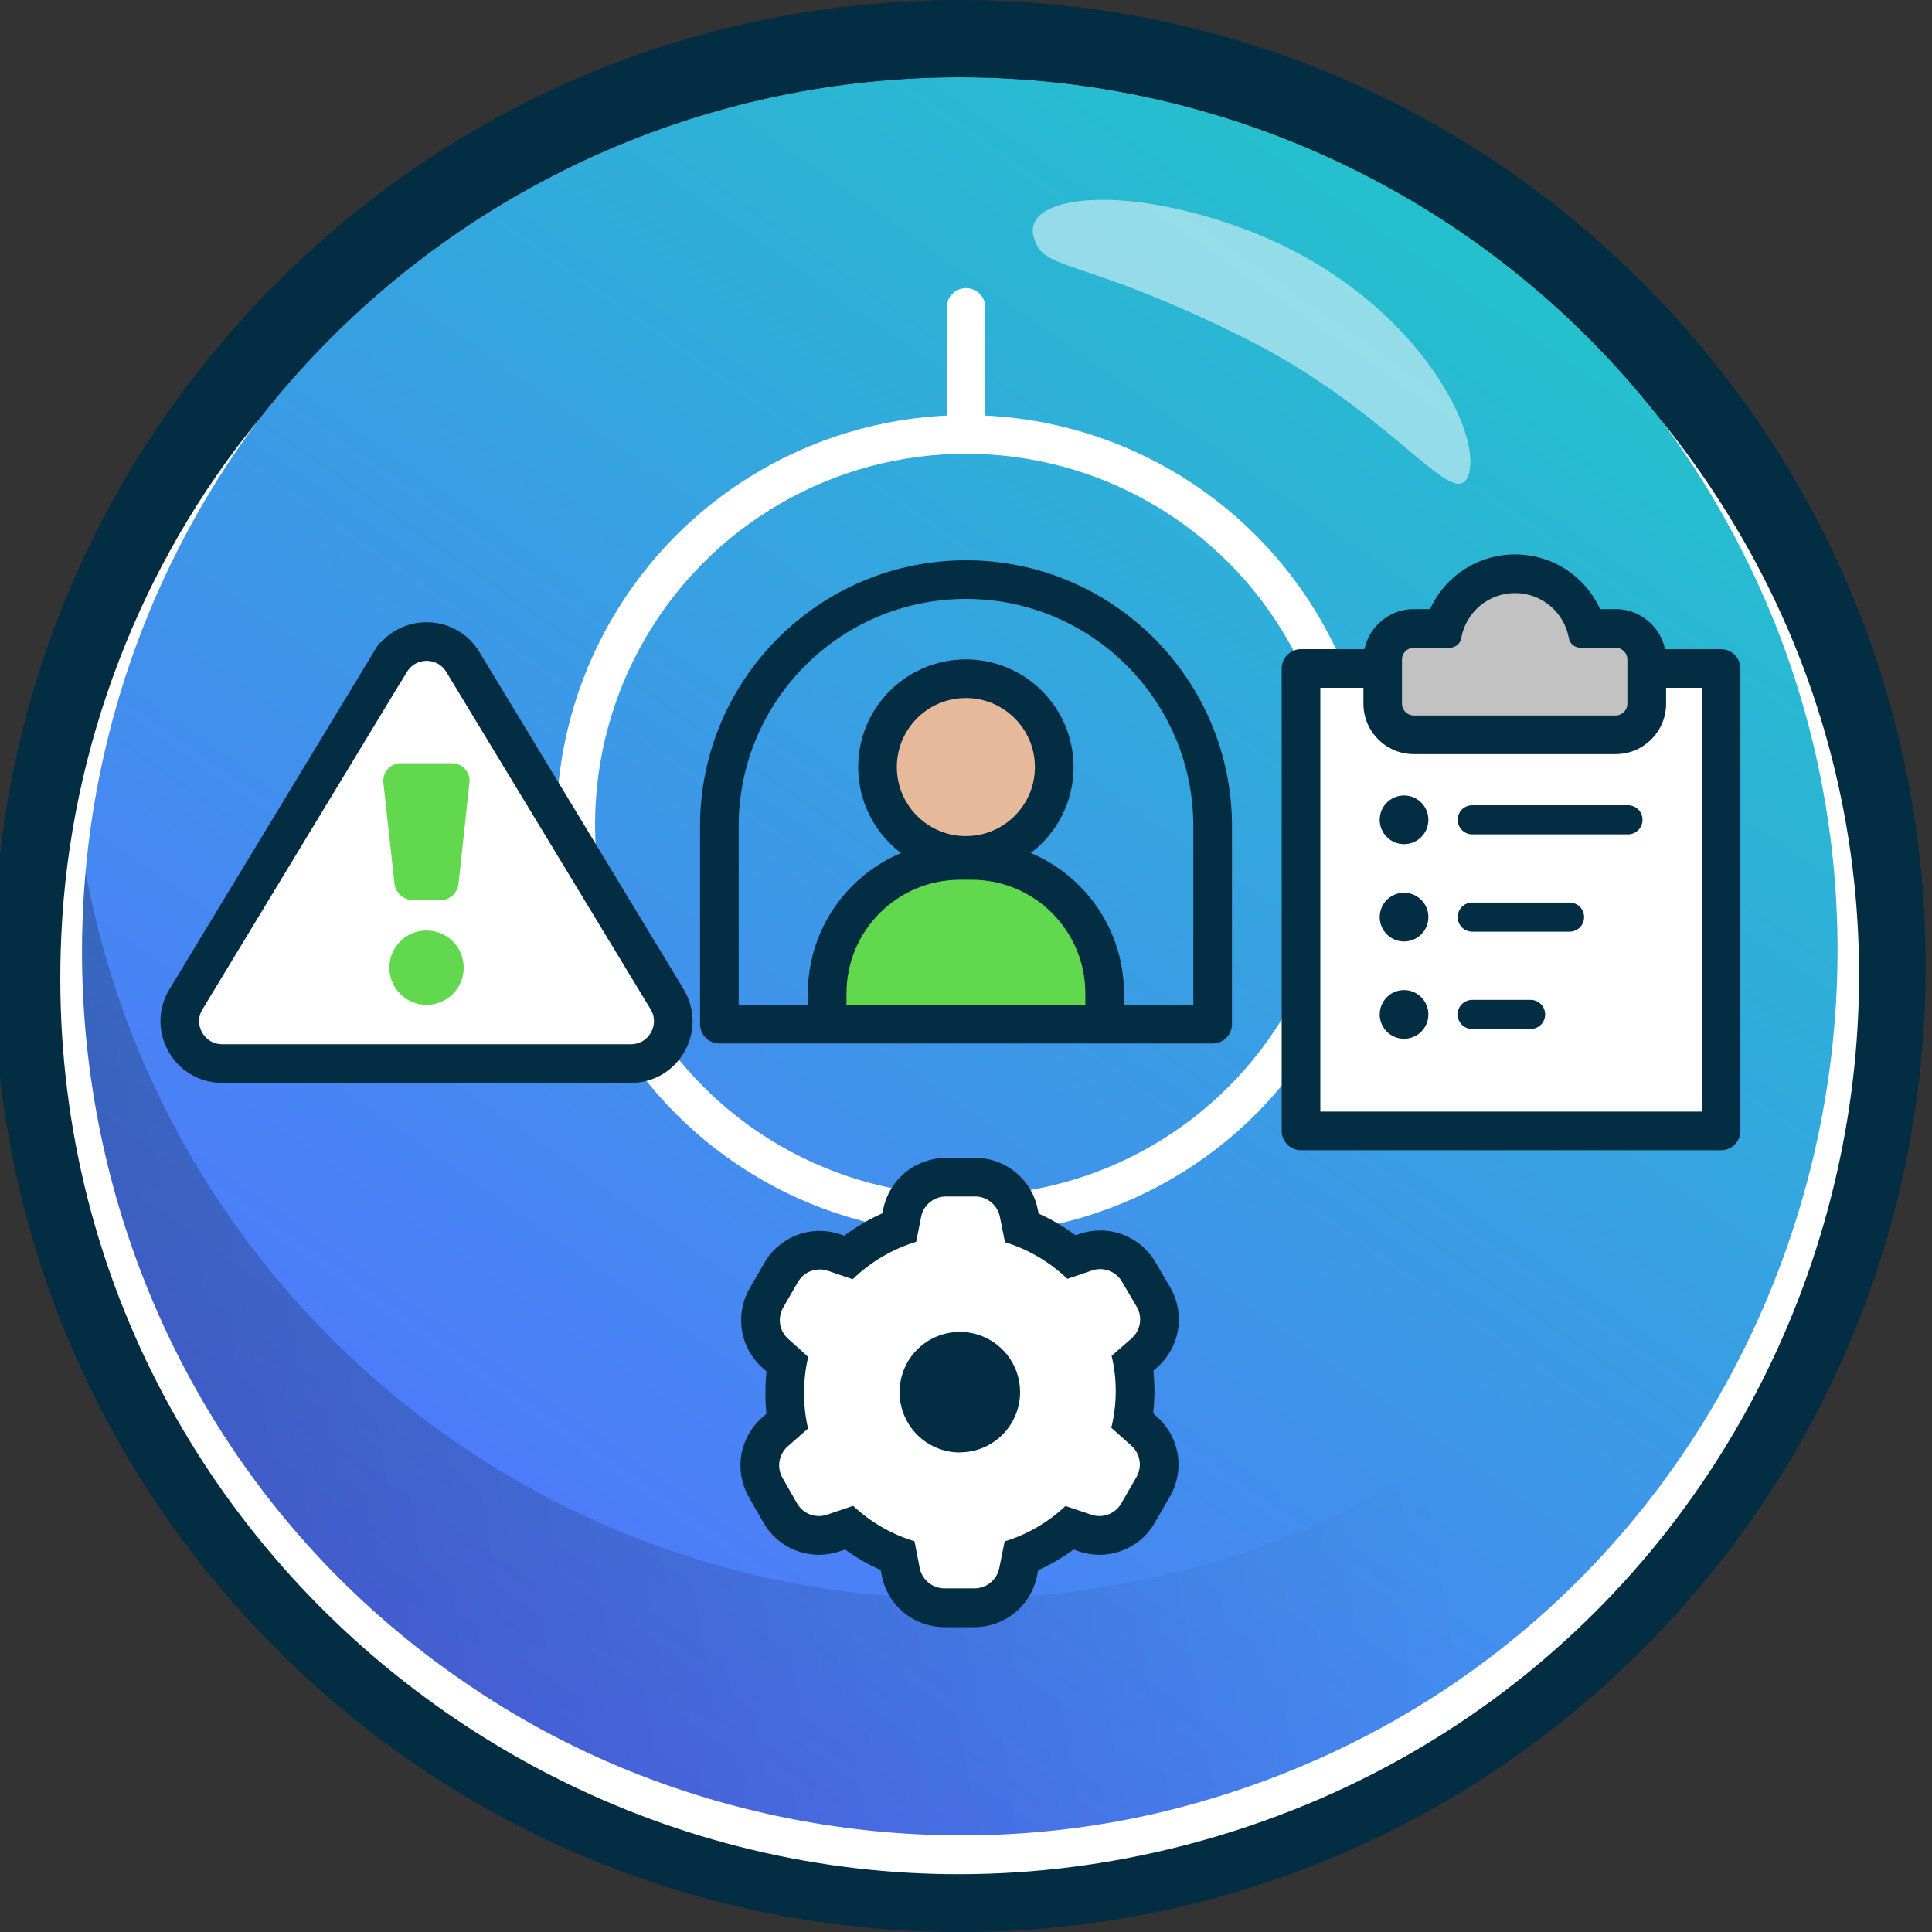 <?xml version="1.0" encoding="UTF-8"?>
<svg xmlns="http://www.w3.org/2000/svg" width="300" height="300" xmlns:xlink="http://www.w3.org/1999/xlink" viewBox="0 0 300 300">
  <rect x="0" y="0" width="300" height="300" fill="#333333" stroke="none"/>
  <defs>
    <style>
      .cls-1, .cls-2, .cls-3, .cls-4 {
        fill: none;
      }

      .cls-2, .cls-5, .cls-6, .cls-7 {
        stroke-miterlimit: 10;
      }

      .cls-2, .cls-5, .cls-6, .cls-7, .cls-8, .cls-3, .cls-4 {
        stroke-width: 6px;
      }

      .cls-2, .cls-3 {
        stroke: #fff;
      }

      .cls-9 {
        fill: url(#linear-gradient-2);
      }

      .cls-10 {
        fill: #032d42;
      }

      .cls-11, .cls-5, .cls-8, .cls-12 {
        fill: #fff;
      }

      .cls-13 {
        fill: #c2c2c2;
      }

      .cls-14, .cls-7 {
        fill: #62d84e;
      }

      .cls-15 {
        fill: url(#linear-gradient);
      }

      .cls-5, .cls-6, .cls-7, .cls-8, .cls-4 {
        stroke: #032d42;
      }

      .cls-6 {
        fill: #e6b99b;
      }

      .cls-16 {
        isolation: isolate;
      }

      .cls-8, .cls-3, .cls-4 {
        stroke-linecap: round;
        stroke-linejoin: round;
      }

      .cls-17 {
        mix-blend-mode: multiply;
        opacity: .3;
      }

      .cls-12 {
        opacity: .5;
      }

      .cls-18 {
        clip-path: url(#clippath);
      }
    </style>
    <linearGradient id="linear-gradient" x1="73.08" y1="258.44" x2="229.22" y2="35.45" gradientTransform="matrix(1, 0, 0, 1, 0, 0)" gradientUnits="userSpaceOnUse">
      <stop offset="0" stop-color="#5274ff"/>
      <stop offset="1" stop-color="#24c1cd"/>
    </linearGradient>
    <linearGradient id="linear-gradient-2" x1="-37.33" y1="229.89" x2="215.5" y2="187.38" gradientTransform="matrix(1, 0, 0, 1, 0, 0)" gradientUnits="userSpaceOnUse">
      <stop offset="0" stop-color="#000"/>
      <stop offset="1" stop-color="#000" stop-opacity="0"/>
    </linearGradient>
    <clipPath id="clippath">
      <path class="cls-1" d="M188.3,159.03H111.7v-30.73c0-21.14,17.16-38.3,38.3-38.3h0c21.14,0,38.3,17.16,38.3,38.3v30.73h0Z"/>
    </clipPath>
  </defs>
  <g class="cls-16">
    <g id="fill">
      <circle class="cls-15" cx="149.02" cy="150" r="138"/>
    </g>
    <g id="reflection_layer" data-name="reflection layer">
      <g class="cls-17">
        <path class="cls-9" d="M287.02,150c0,76.22-61.79,138-138,138S11.02,226.22,11.02,150c0-6.75,.48-13.38,1.42-19.87,9.64,66.8,67.11,118.12,136.58,118.12s126.94-51.32,136.58-118.12c.94,6.49,1.42,13.12,1.42,19.87Z"/>
      </g>
    </g>
    <g id="icon">
      <g>
        <g>
          <line class="cls-3" x1="69.68" y1="128.06" x2="89.4" y2="128.06"/>
          <line class="cls-3" x1="230.32" y1="128.06" x2="210.6" y2="128.06"/>
        </g>
        <line class="cls-3" x1="150" y1="47.74" x2="150" y2="67.46"/>
        <line class="cls-3" x1="150" y1="208.37" x2="150" y2="188.66"/>
        <circle class="cls-2" cx="150" cy="128.06" r="60.6"/>
      </g>
      <g>
        <g class="cls-18">
          <path class="cls-7" d="M171.53,154.26v12.99s-8.35,3.67-22.23,3.67-20.86-4.32-20.86-4.32v-12.35h0c0-11.4,9.24-20.64,20.64-20.64h1.81c11.4,0,20.64,9.24,20.64,20.64h0Z"/>
          <circle class="cls-6" cx="149.98" cy="119.11" r="13.72"/>
        </g>
        <path class="cls-4" d="M188.3,159.03H111.7v-30.73c0-21.14,17.16-38.3,38.3-38.3h0c21.14,0,38.3,17.16,38.3,38.3v30.73h0Z"/>
      </g>
      <g>
        <path class="cls-5" d="M60.6,102.79l-31.72,52.37c-2.66,4.38,.5,9.99,5.63,9.99h63.45c5.13,0,8.28-5.6,5.63-9.99l-31.72-52.37c-2.56-4.23-8.69-4.23-11.25,0Z"/>
        <g>
          <path class="cls-14" d="M62.28,139.09c.53,.44,1.2,.68,1.89,.67l2.06,.04h2.06c.69,.01,1.36-.23,1.89-.67,.53-.44,.88-1.05,1-1.73l1.73-16c.02-.38-.04-.77-.18-1.13-.14-.36-.35-.68-.62-.96s-.6-.48-.96-.62-.74-.2-1.13-.18h-7.61c-.38-.02-.77,.04-1.13,.18-.36,.14-.68,.35-.96,.62s-.48,.6-.62,.96c-.14,.36-.2,.74-.18,1.13l1.75,15.96c.12,.68,.47,1.29,1,1.73Z"/>
          <path class="cls-14" d="M66.23,144.49c-3.19,0-5.77,2.58-5.77,5.77s2.58,5.77,5.77,5.77,5.77-2.58,5.77-5.77-2.58-5.77-5.77-5.77Z"/>
        </g>
      </g>
      <g>
        <rect class="cls-8" x="202.02" y="103.8" width="65.23" height="71.81"/>
        <path class="cls-10" d="M245.98,142.41c0-.6-.24-1.18-.66-1.6-.43-.43-1-.66-1.6-.66h-15.11c-.6,0-1.18,.24-1.6,.66-.43,.43-.66,1-.66,1.6s.24,1.18,.66,1.6c.43,.43,1,.66,1.6,.66h15.11c.6,0,1.18-.24,1.6-.66,.43-.43,.66-1,.66-1.6Z"/>
        <circle class="cls-10" cx="218.02" cy="142.41" r="3.78"/>
        <path class="cls-10" d="M228.6,155.26c-.6,0-1.18,.24-1.6,.66-.43,.43-.66,1-.66,1.6s.24,1.18,.66,1.6c.43,.43,1,.66,1.6,.66h9.07c.6,0,1.18-.24,1.6-.66,.43-.43,.66-1,.66-1.6s-.24-1.18-.66-1.6c-.43-.43-1-.66-1.6-.66h-9.07Z"/>
        <circle class="cls-10" cx="218.02" cy="157.52" r="3.78"/>
        <path class="cls-10" d="M255.05,127.3c0-.6-.24-1.18-.66-1.6-.43-.43-1-.66-1.6-.66h-24.18c-.6,0-1.18,.24-1.6,.66-.43,.43-.66,1-.66,1.6s.24,1.18,.66,1.6c.43,.43,1,.66,1.6,.66h24.18c.6,0,1.18-.24,1.6-.66,.43-.43,.66-1,.66-1.6h0Z"/>
        <circle class="cls-10" cx="218.02" cy="127.3" r="3.78"/>
        <g>
          <path class="cls-13" d="M219.53,114.11c-2.66,0-4.83-2.17-4.83-4.83v-6.86c0-2.66,2.17-4.83,4.83-4.83h4.63c1.34-4.98,5.85-8.49,11.1-8.49s9.76,3.51,11.1,8.49h4.52c2.66,0,4.83,2.17,4.83,4.83v6.86c0,2.66-2.17,4.83-4.83,4.83h-31.35Z"/>
          <path class="cls-10" d="M235.25,92.09c4.19,0,7.67,3.04,8.37,7.03,.15,.86,.92,1.46,1.79,1.46h5.46c1.01,0,1.83,.82,1.83,1.83v6.86c0,1.01-.82,1.83-1.83,1.83h-31.34c-1.01,0-1.83-.82-1.83-1.83v-6.86c0-1.01,.82-1.83,1.83-1.83h5.57c.87,0,1.64-.61,1.79-1.46,.69-3.99,4.18-7.03,8.37-7.03m0-6c-5.81,0-10.9,3.41-13.2,8.49h-2.52c-4.32,0-7.83,3.51-7.83,7.83v6.86c0,4.32,3.51,7.83,7.83,7.83h31.34c4.32,0,7.83-3.51,7.83-7.83v-6.86c0-4.32-3.51-7.83-7.83-7.83h-2.42c-2.3-5.08-7.39-8.49-13.2-8.49h0Z"/>
        </g>
      </g>
      <g>
        <path class="cls-11" d="M146.65,249.65c-1.53,0-3.04-.52-4.25-1.46-1.27-.99-2.15-2.39-2.5-3.96l-.51-2.62c-2.74-1.04-5.32-2.53-7.59-4.38l-2.42,.82c-.71,.24-1.46,.36-2.21,.36-.83,0-1.65-.15-2.44-.44-1.49-.56-2.75-1.63-3.55-3.01l-2.27-3.97c-.79-1.37-1.08-2.99-.83-4.56,.26-1.57,1.05-3.01,2.24-4.06l1.87-1.65c-.24-1.51-.35-3.04-.33-4.57,0-1.43,.12-2.9,.36-4.35l-1.82-1.65c-1.17-1.04-1.97-2.48-2.22-4.06-.25-1.57,.05-3.2,.85-4.58l2.28-3.94c.8-1.39,2.07-2.45,3.56-3.01,.78-.29,1.59-.44,2.42-.44,.76,0,1.52,.12,2.24,.37l2.18,.74c2.36-1.99,5.06-3.58,7.95-4.68l.45-2.27c.35-1.59,1.2-2.97,2.43-3.96,1.22-.99,2.76-1.53,4.33-1.53h4.56c1.61,0,3.16,.56,4.39,1.57,1.23,1.02,2.08,2.44,2.39,4l.45,2.24c2.82,1.08,5.47,2.63,7.78,4.57l2.2-.75c.72-.24,1.46-.36,2.21-.36,.84,0,1.67,.15,2.46,.45,1.49,.57,2.75,1.64,3.54,3.03l2.26,3.85c.81,1.4,1.1,3.02,.84,4.59-.26,1.57-1.05,3.01-2.24,4.06l-1.81,1.59c.24,1.45,.36,2.93,.36,4.4,0,1.52-.13,3.05-.4,4.56l1.85,1.65c1.2,1.09,1.97,2.54,2.21,4.11,.23,1.57-.08,3.18-.89,4.55l-2.24,3.89c-.77,1.41-2.01,2.52-3.51,3.12-.82,.33-1.68,.49-2.57,.49h0c-.74,0-1.47-.12-2.18-.35l-2.41-.81c-2.25,1.85-4.81,3.34-7.53,4.38l-.51,2.53c-.34,1.58-1.2,2.97-2.43,3.95-1.22,.99-2.76,1.53-4.33,1.53h-4.68Zm2.4-39.83c-.41,0-.83,.04-1.24,.12-1.24,.25-2.37,.85-3.26,1.74-.89,.89-1.49,2.02-1.74,3.26-.25,1.24-.12,2.51,.36,3.68,.48,1.17,1.3,2.15,2.35,2.85,1.05,.7,2.27,1.07,3.53,1.07,1.7,0,3.3-.66,4.5-1.86,1.2-1.2,1.86-2.79,1.86-4.49,0-1.26-.37-2.49-1.07-3.54-.7-1.05-1.69-1.86-2.85-2.35-.78-.32-1.6-.49-2.44-.49Z"/>
        <path class="cls-10" d="M151.43,185.79c.91,0,1.78,.32,2.48,.9s1.18,1.38,1.35,2.26l.79,3.93c3.63,1.12,6.95,3.07,9.69,5.7l3.86-1.31c.4-.14,.82-.2,1.24-.2,.47,0,.95,.09,1.39,.26,.85,.32,1.56,.93,2.01,1.72l2.28,3.88c.45,.78,.62,1.7,.47,2.59-.15,.89-.59,1.7-1.27,2.3l-3.11,2.73c.44,1.8,.65,3.64,.64,5.49,0,1.91-.23,3.81-.69,5.66l3.15,2.81c.67,.61,1.1,1.42,1.24,2.31,.13,.89-.04,1.8-.5,2.57l-2.28,3.95c-.43,.81-1.14,1.45-2,1.79-.47,.19-.96,.28-1.45,.28-.42,0-.83-.07-1.23-.2l-4.04-1.36c-2.69,2.53-5.92,4.42-9.45,5.5l-.85,4.21c-.19,.87-.67,1.65-1.37,2.21-.69,.56-1.56,.87-2.45,.87h-4.56s-.07,0-.11,0c-.87,0-1.72-.29-2.41-.83-.72-.56-1.22-1.35-1.42-2.24l-.83-4.25c-3.56-1.07-6.81-2.95-9.52-5.49l-4.06,1.37c-.41,.14-.83,.21-1.26,.21-.47,0-.94-.08-1.38-.25-.85-.32-1.56-.92-2.01-1.71l-2.26-3.96c-.45-.78-.62-1.7-.47-2.59,.15-.89,.59-1.7,1.27-2.3l3.16-2.78c-.43-1.85-.63-3.74-.61-5.64,0-1.84,.21-3.68,.64-5.47l-3.09-2.79c-.68-.6-1.13-1.42-1.27-2.31-.14-.89,.03-1.81,.48-2.59l2.28-3.95c.45-.78,1.17-1.39,2.02-1.7,.44-.17,.91-.25,1.37-.25,.43,0,.86,.07,1.27,.21l3.85,1.31c2.77-2.69,6.15-4.69,9.85-5.81l.79-3.96c.19-.87,.67-1.65,1.37-2.21,.69-.56,1.56-.87,2.45-.87h4.56m-2.38,39.73h.01c2.48,0,4.85-.99,6.6-2.74,1.75-1.75,2.74-4.13,2.74-6.6,0-1.85-.54-3.66-1.57-5.2-1.03-1.54-2.49-2.74-4.2-3.45-1.14-.47-2.36-.71-3.59-.71-.61,0-1.22,.06-1.82,.18-1.82,.36-3.49,1.25-4.8,2.56-1.31,1.31-2.2,2.98-2.56,4.8-.36,1.82-.17,3.7,.54,5.41,.71,1.71,1.91,3.17,3.45,4.2,1.54,1.02,3.34,1.57,5.19,1.57m2.37-45.74h-4.56c-2.25,.01-4.46,.79-6.21,2.2-1.75,1.41-2.98,3.4-3.46,5.6,0,.04-.02,.07-.02,.11l-.14,.69c-2.09,.93-4.08,2.1-5.91,3.47l-.63-.21c-1.02-.35-2.1-.53-3.2-.53-1.19,0-2.36,.21-3.47,.63-2.14,.8-3.96,2.33-5.1,4.31l-2.29,3.96c-1.14,1.96-1.57,4.29-1.21,6.55,.36,2.24,1.49,4.31,3.19,5.82l.63,.57c-.12,1.06-.17,2.13-.17,3.19-.02,1.12,.03,2.25,.15,3.37l-.67,.59c-1.72,1.52-2.86,3.59-3.23,5.83-.37,2.25,.05,4.57,1.19,6.55l2.25,3.94c1.16,2.01,2.97,3.54,5.11,4.35,1.12,.42,2.3,.64,3.5,.64,1.08,0,2.16-.18,3.18-.52l.89-.3c1.72,1.25,3.57,2.32,5.52,3.19l.19,.96s.02,.1,.03,.15c.5,2.24,1.77,4.26,3.59,5.67,1.73,1.35,3.9,2.09,6.09,2.09,.06,0,.12,0,.18,0h4.5c2.25-.01,4.46-.79,6.21-2.2,1.75-1.41,2.98-3.4,3.46-5.6,0-.03,.01-.06,.02-.09l.2-.97c1.93-.87,3.77-1.94,5.48-3.19l.88,.3c1.03,.34,2.08,.51,3.14,.51,1.27,0,2.5-.24,3.68-.71,2.13-.85,3.91-2.42,5.01-4.43l2.23-3.86c1.14-1.95,1.59-4.25,1.25-6.48-.34-2.25-1.45-4.33-3.13-5.86-.02-.02-.03-.03-.05-.05l-.65-.58c.13-1.13,.2-2.27,.2-3.41,0-1.06-.05-2.13-.16-3.2l.59-.52c1.72-1.52,2.86-3.59,3.23-5.84,.37-2.25-.05-4.57-1.19-6.55l-.03-.05-2.26-3.86c-1.14-1.97-2.93-3.5-5.06-4.31-1.13-.43-2.32-.65-3.53-.65-1.07,0-2.13,.17-3.15,.51l-.69,.23c-1.78-1.32-3.71-2.45-5.73-3.36l-.14-.68c-.44-2.22-1.65-4.25-3.41-5.71-1.76-1.46-4-2.26-6.28-2.27h-.03Z"/>
      </g>
    </g>
    <g id="stroke">
      <path class="cls-10" d="M149.02,12c76.22,0,138,61.78,138,138s-61.78,138-138,138S11.02,226.22,11.02,150,72.8,12,149.02,12m0-12C108.95,0,71.28,15.6,42.95,43.93,14.62,72.27-.98,109.93-.98,150s15.6,77.73,43.93,106.07c28.33,28.33,66,43.93,106.07,43.93s77.73-15.6,106.07-43.93c28.33-28.33,43.93-66,43.93-106.07s-15.6-77.73-43.93-106.07C226.75,15.6,189.08,0,149.02,0h0Z"/>
    </g>
    <g id="double_stroke" data-name="double stroke">
      <path class="cls-11" d="M257.86,65.15c62.62,77.24,25.1,192.81-70.02,220.32C96.24,311.89,5.07,240.63,9.52,145.23c1.31-29.08,12.2-57.6,30.66-80.08C-6.83,128.03,8.02,218.49,73.45,262.11c32.66,22.01,74.94,28.65,112.78,17.73,92.54-26.44,128.95-137.77,71.63-214.69h0Z"/>
    </g>
    <g id="highlight">
      <path class="cls-12" d="M160.44,36.48c-1.25-5.93,13.29-8.08,32.49-1.02,26.22,9.65,37.15,31.27,35.17,38.05-1.97,6.78-11.31-9.3-35.01-21.1-26.12-13-31.41-10-32.65-15.94Z"/>
    </g>
    <g id="labels"/>
  </g>
</svg>